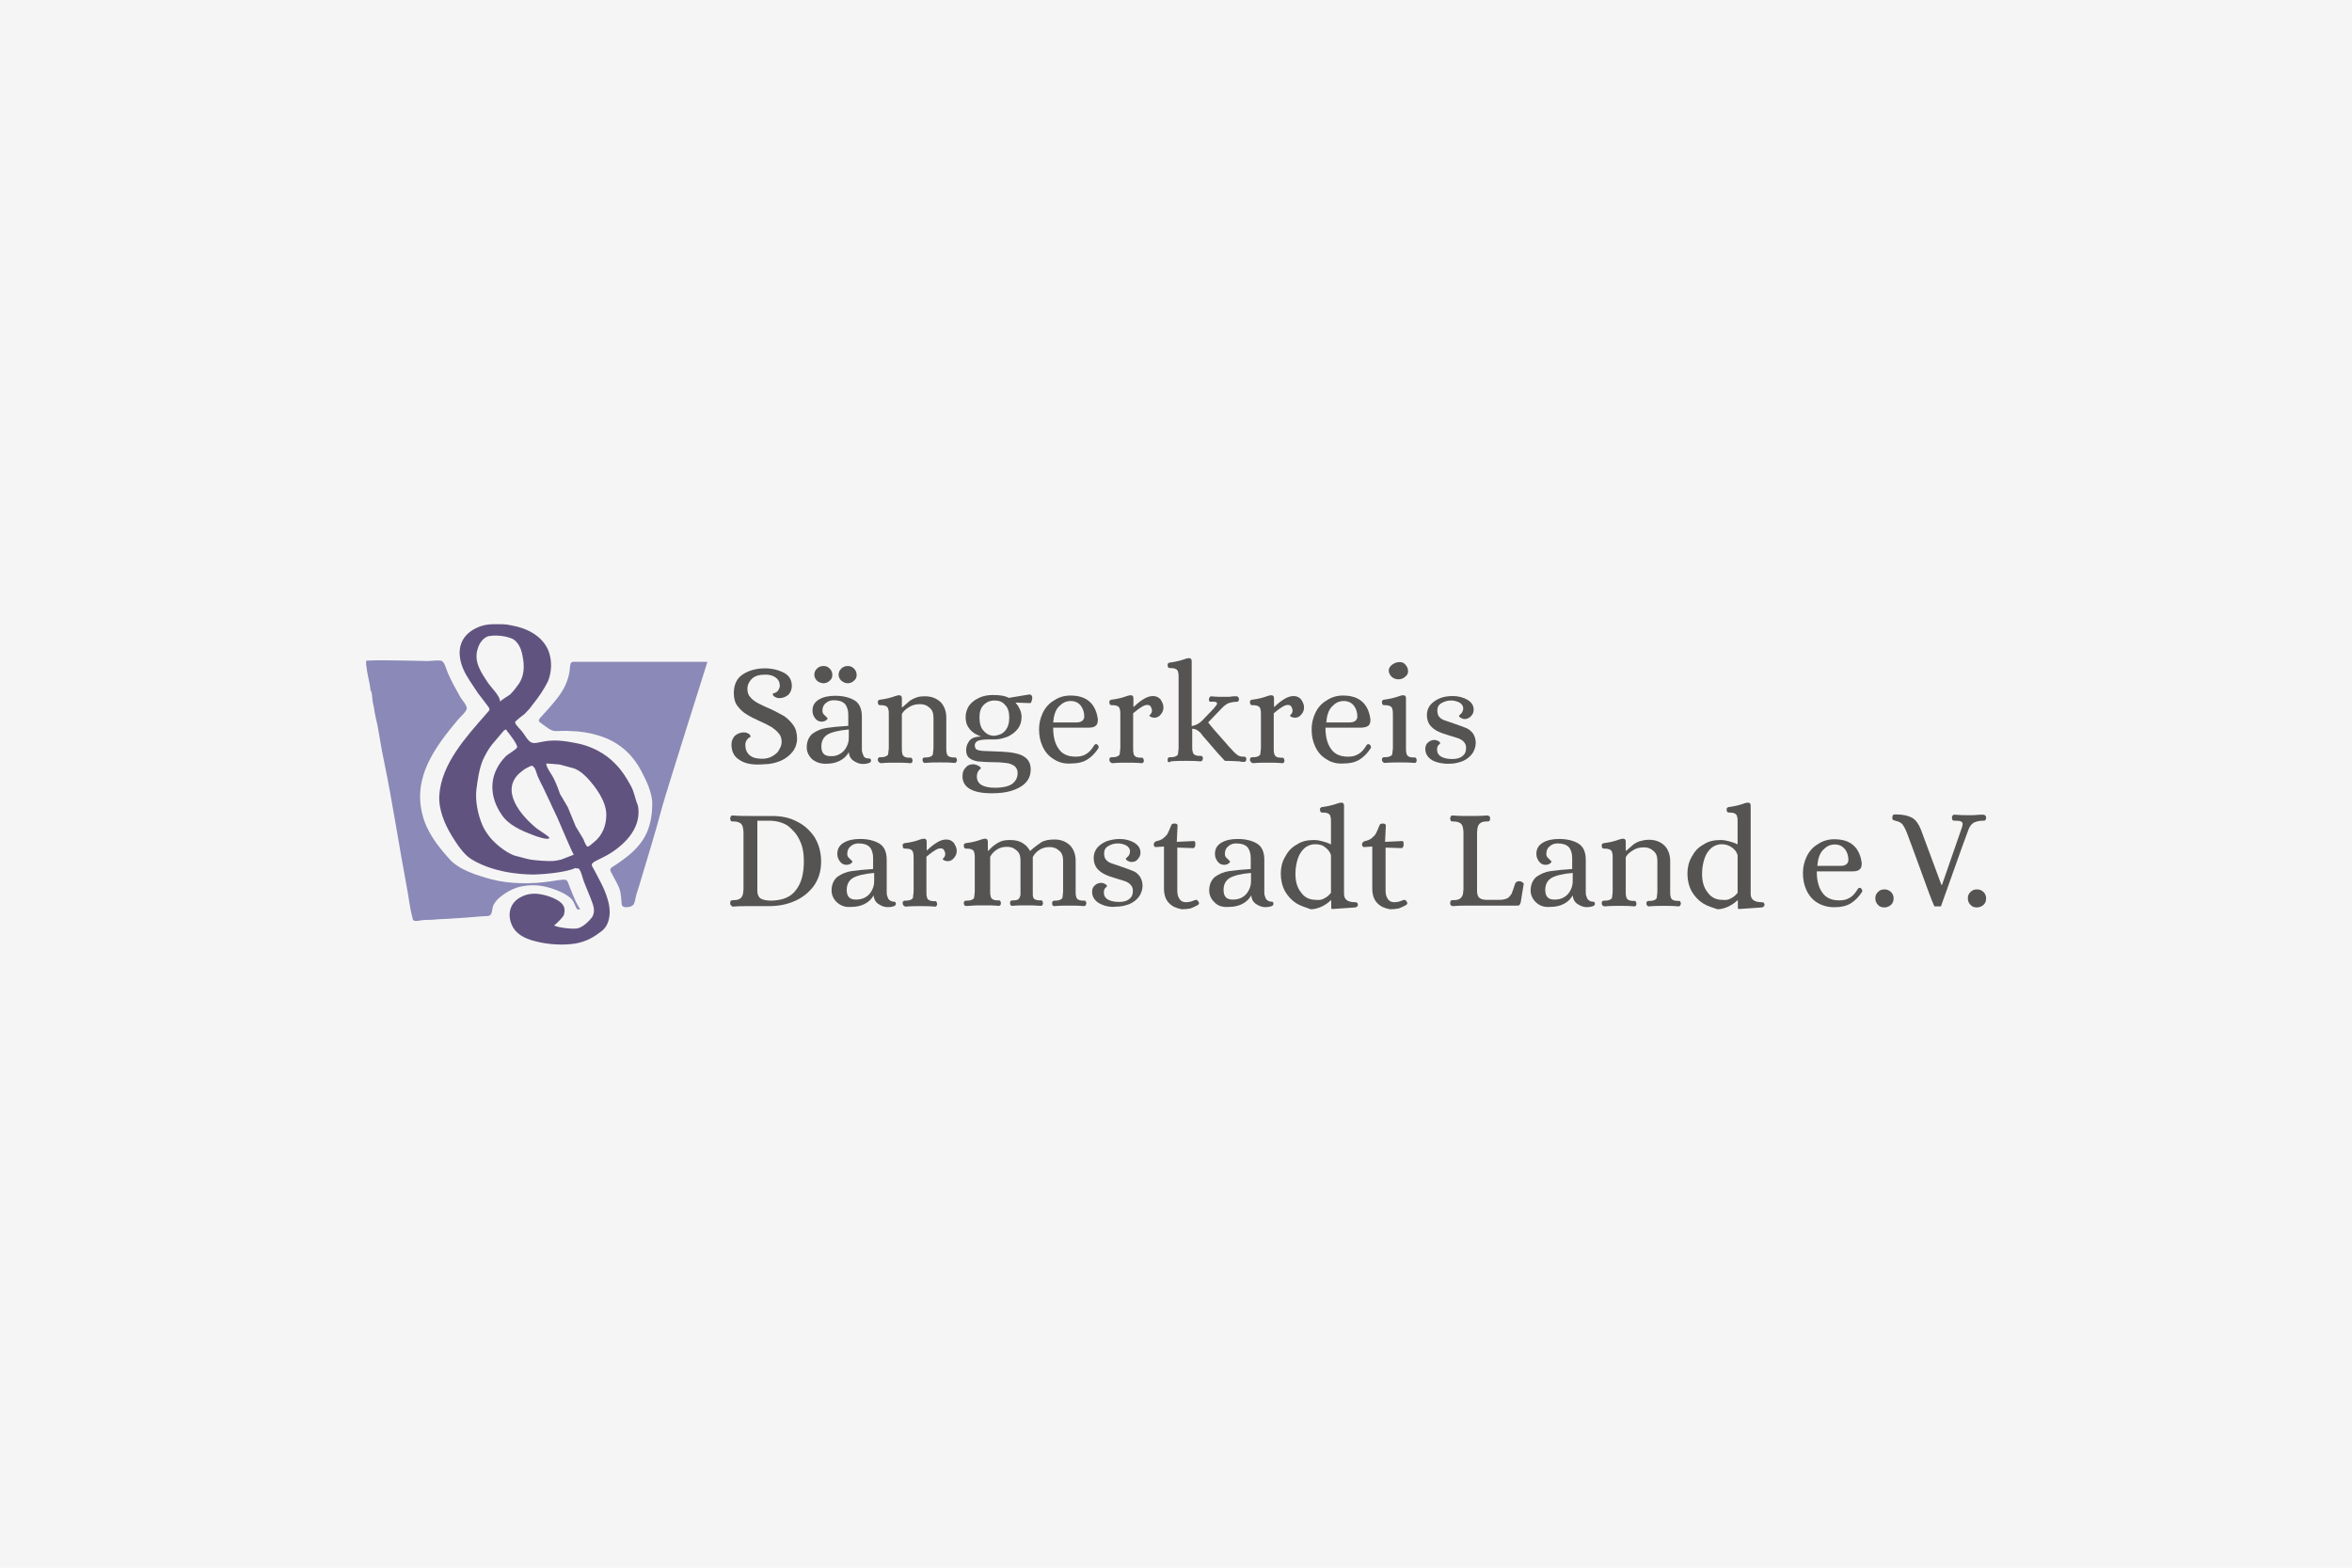 <?xml version="1.0" encoding="utf-8"?>
<!-- Generator: Adobe Illustrator 22.1.0, SVG Export Plug-In . SVG Version: 6.00 Build 0)  -->
<svg version="1.1" id="Ebene_1" xmlns="http://www.w3.org/2000/svg" xmlns:xlink="http://www.w3.org/1999/xlink" x="0px" y="0px"
	 width="900px" height="600px" viewBox="0 0 900 600" style="enable-background:new 0 0 900 600;" xml:space="preserve">
<style type="text/css">
	.st0{fill:#F5F5F5;}
	.st1{fill:#8A89B7;}
	.st2{fill:#61537F;}
	.st3{fill:#555453;}
</style>
<rect x="0" class="st0" width="900" height="600"/>
<g>
	<g>
		<path class="st1" d="M141.8,264.3c-0.2-2.5-1-5.2-1.4-7.8c0-0.8-0.3-1.6-0.3-2.4c0-1.3-0.3-1.3,1.4-1.3c4.1-0.2,8.1,0,12.2,0
			c3.3,0,6.7,0.2,10,0.2c1.1,0,4.4-0.5,5.4,0c1.1,0.6,1.7,3.3,2.2,4.4c1.4,3.3,3.2,6.5,4.9,9.5c0.6,1,2.5,3,2.4,4.3
			c-0.2,1.4-2.7,3.3-3.5,4.4c-8.6,10.3-17.1,21.7-13.5,36c1.6,6.7,5.9,12.2,10.3,17.1c3.8,4.3,10.6,6.3,16,7.8
			c7.1,1.9,15.6,1.9,22.9,0.8c1.4-0.2,3-0.5,4.4-0.6c2.1-0.2,1.9,0.6,2.7,2.5c0.8,2.1,1.6,4,2.5,6c0.2,0.3,1.6,2.9,1.6,2.9
			c-1.4,0-1.1,0-1.7-1.1c-0.5-1-0.8-1.9-1.4-2.7c-1.7-1.9-4.9-3.3-7.3-4.1c-4.6-1.6-9-1.9-13.8-0.5c-2.4,0.8-4.6,2.1-6.5,3.7
			c-1,0.8-1.6,1.6-2.2,2.5c-0.8,1.3-0.6,2.2-1,3.5c-0.5,1.6-1.9,1.1-3.7,1.3c-2.1,0.2-4.1,0.3-6.2,0.5c-3.3,0.2-6.8,0.5-10.2,0.6
			c-1.9,0.2-3.7,0.3-5.6,0.3c-1,0-2.9,0.6-3.8,0.3c-0.8-0.3-0.5-0.3-0.8-1.3c-1.1-4-1.4-7.9-2.2-11.9c-3-15.9-5.4-32.2-8.7-48.1
			c-1-4.6-1.6-9-2.5-13.7c-0.5-2.1-1-4.3-1.3-6.5c-0.2-1.1-0.5-2.2-0.6-3.3C142.4,267,142.4,264.8,141.8,264.3z"/>
		<path class="st1" d="M253.5,308.4c-2.7,10.2-5.9,20.5-8.9,30.5c-0.3,1.1-0.8,2.4-1.1,3.5c-0.3,1-0.5,3-1.1,3.8
			c-0.6,0.8-2.1,1.1-3.2,1c-1.4-0.3-1.3-0.8-1.4-2.4c-0.2-1.3-0.2-2.9-0.6-4.1c-0.6-2.2-2.1-4.3-3-6.2c-1.3-2.2-0.6-2.2,1.4-3.5
			c1.6-1.1,3.2-2.2,4.8-3.5c2.9-2.4,5.4-5.1,7-8.6c1.7-3.7,2.2-7.8,2.2-11.7c-0.2-4.1-2.2-8.3-4.1-11.9c-3.5-6.8-9-11.6-16.5-13.8
			c-3.5-1.1-7-1.6-10.6-1.7c-1.9-0.2-3.8,0-5.7,0c-1.9,0-3.2-1.3-4.8-2.4c-1.9-1.4-2.4-1.4-0.6-3.3c1-1.1,1.9-2.1,2.9-3.2
			c2.7-3.2,5.4-6.2,6.8-10.3c0.6-1.7,1-3.3,1.1-5.2c0.3-2.4,0.5-2.1,2.9-2.1c4.4,0,49.7,0,49.7,0S254.9,303.3,253.5,308.4z"/>
		<path class="st2" d="M244.1,308.3c-1.1-2.5-1.4-5.4-2.9-7.9c-1.6-2.9-3.3-5.6-5.6-7.9c-4-4.3-9.7-7.1-15.2-8.1
			c-4.1-0.8-8.1-1.4-12.4-0.6c-2.1,0.3-4.1,1.3-5.6-0.3c-1-1-1.6-2.2-2.4-3.2c-0.6-1-2.7-2.7-2.9-3.8c-0.2-0.5,3.3-2.9,3.7-3.3
			c1.1-1.1,2.1-2.2,3-3.5c2.2-2.7,4.4-5.9,5.9-9c1.4-3.5,1.6-7.6,0.3-11.3c-2.2-5.9-8.3-9-14.1-10c-2.4-0.6-4.4-0.5-6.7-0.5
			c-3.2,0-5.6,0.6-8.3,2.2c-5.6,3.5-6,9.2-3.7,14.8c1.4,3.3,3.7,6.3,5.7,9.4c1.1,1.4,2.2,2.9,3.3,4.3c1.6,2.1,1.4,1.9-0.2,3.7
			c-7.6,8.7-17.1,19-17.9,31.1c-0.3,5.6,2.1,11.1,4.9,15.7c1.9,3,4.3,6.8,7.3,8.7c10,6.2,23.2,5.9,24.3,5.9c1.1,0,11.4-0.5,15.6-2.5
			c0.2,0.3,1,0,1.3,0.3c1,1.1,1.3,3.3,1.9,4.8c1.1,3,2.5,5.9,3.5,8.9c0.5,1.6,0.6,3.2-0.3,4.8c-0.8,1.1-3.8,4.4-6.3,4.4
			c-2.5,0.2-7.8-0.6-8.3-1.3c0.2,0.3,3.5-3.2,3.7-3.7c0.3-1,0.5-2.1,0.2-3c-0.8-3.2-7.3-4.9-8.9-5.1c-2.5-0.5-5.2-0.3-7.6,1
			c-4.3,2.1-5.4,6.7-3.5,10.8c1.4,3.3,4.9,5.1,8.4,6c5.7,1.6,11.6,1.7,16,1c4.4-0.8,7.3-2.7,10-4.8c2.7-2.1,4-6.7,2.1-12.5
			c-1.1-3.8-3.3-7.5-5.1-11c-1-1.7-1.4-2.1,0.5-3.2c1.9-1,4-1.9,5.7-3C239.9,322.6,245.6,316.2,244.1,308.3z M186.7,261.3
			c-2.5-3.8-5.4-7.9-4-12.7c0.6-2.2,1.9-4.3,4.1-5.1c4.9-0.9,9.2,0.8,9.8,1.3c2.7,1.9,3.3,5.4,3.7,8.4c0.3,3,0,5.7-1.6,8.3
			c-1,1.4-2.1,2.9-3.3,4.1c-0.8,0.8-3.5,2.1-4,3C191.4,266.4,188,263.2,186.7,261.3z M192.9,279.5c1.1-0.3,0.3-0.8,1.3,0.5
			c0.8,1,3.8,4.8,3.7,6c-0.2,0.8-3.7,2.7-4.4,3.5c-1.4,1.4-2.7,3.2-3.5,4.9c-2.9,5.9-1.6,12.2,1.9,17.3c2.5,4,7.8,6.3,12.1,7.9
			c0.6,0.3,5.9,2.2,6.2,1.1c0.2-0.5-4.4-3.2-4.9-3.7c-5.9-4.8-14-14.3-6.5-21.1c1-0.8,1.9-1.6,3-2.1c1.3-0.6,1.6-1.1,2.4-0.3
			c0.8,0.8,1.1,2.5,1.6,3.7c0.6,1.4,1.4,2.9,2.1,4.3c1.1,2.5,2.4,4.9,3.5,7.5c0.6,1.3,1.3,2.7,1.9,4c0.2,0.3,6,14.3,6.3,14.1
			c-0.8,0.3-4.9,1.9-4.9,1.9s-2.2,0.5-2.9,0.5c-2.1,0.2-6.7-0.2-8.7-0.5c-1.9-0.3-3.8-1-5.7-1.4c-4-1.1-8.4-5.4-9.2-6.3
			c-1.4-1.6-2.9-3.7-3.7-5.7c-1.7-4.1-2.7-9.2-2.2-13.5c0.5-3.8,1-7.5,2.4-11.1c1-2.1,2.2-4.4,3.7-6.2 M218.6,293.8
			c2.4,0.5,4.3,2.1,5.9,3.7c3.5,3.7,7.5,9.2,7.5,14.3c0,4.1-1.4,7.9-4.8,10.6c-0.5,0.3-1.7,1.7-2.4,1.6c-0.6-0.2-1.4-2.4-1.6-2.9
			c-0.3-0.5-2.9-4.8-2.9-4.8s-2.1-5.2-3-7.3c-0.3-0.6-3-5.1-3-5.1s-1.4-4.1-2.4-5.9c-0.6-1.4-2.9-4.3-2.9-5.7c0-0.2,2.6,0.1,5.1,0.3
			"/>
	</g>
	<g>
		<path class="st3" d="M282.9,290.8c-2.1-1.3-3-3.3-3-5.9c0-1.3,0.5-2.4,1.3-3.3c1-0.8,2.1-1.3,3.5-1.3c0.8,0,1.4,0.3,1.9,0.6
			c0.5,0.3,0.6,0.8,0.6,1.1c0,0-0.2,0.2-0.5,0.3s-0.6,0.5-1,1c-0.3,0.5-0.5,1.1-0.5,1.7c0,1.7,0.5,3,1.6,4c1.1,1,2.7,1.4,4.8,1.4
			c1.4,0,2.9-0.3,4-1s2.1-1.4,2.5-2.4c0.6-1,1-1.9,1-3c0-1.3-0.3-2.4-1.1-3.3c-0.8-1-1.7-1.7-2.7-2.4c-1.1-0.6-2.5-1.4-4.4-2.2
			c-2.2-1-4-1.9-5.2-2.7c-1.4-0.8-2.5-1.9-3.5-3.2c-1-1.3-1.4-3-1.4-4.9c0-3.2,1.1-5.6,3.3-7.1s5.1-2.4,8.6-2.4
			c2.7,0,5.2,0.6,7.3,1.7c2.1,1.1,3,2.9,3,5.1c0,1.3-0.5,2.4-1.3,3.3c-1,0.8-2.1,1.3-3.5,1.3c-0.8,0-1.4-0.3-1.9-0.6
			s-0.6-0.8-0.6-1.1c0,0,0.3-0.2,0.8-0.3c0.5-0.2,1-0.5,1.3-1s0.6-1.1,0.6-1.7c0-1.3-0.5-2.4-1.6-3.2c-1.1-0.8-2.4-1.1-4-1.1
			c-2.2,0-4,0.5-5.1,1.6c-1.1,1.1-1.7,2.4-1.7,3.8c0,1.3,0.3,2.4,1.1,3.2c0.6,0.8,1.7,1.7,3.3,2.5c1.3,0.6,2.5,1.3,4.1,1.9
			c2.4,1.1,4.1,2.1,5.6,2.9c1.4,1,2.5,2.1,3.5,3.5c1,1.4,1.4,3.2,1.4,5.2c0,1.7-0.6,3.5-1.7,4.9c-1.1,1.4-2.7,2.7-4.6,3.5
			c-1.9,0.8-4.1,1.3-6.3,1.3C287.8,292.9,284.9,292.2,282.9,290.8z"/>
		<path class="st3" d="M310.8,290.6c-1.4-1.3-2.1-2.9-2.1-4.6c0-2.2,0.8-4,2.2-5.2c1.6-1.1,3.3-1.9,5.4-2.2s4.9-0.6,8.3-0.8v-4.3
			c0-1.7-0.5-3.2-1.3-4.1c-1-1-2.4-1.4-4.3-1.4c-1.1,0-2.1,0.3-3,1.1c-0.8,0.6-1.3,1.6-1.3,2.9c0,0.6,0.2,1.1,0.5,1.4s0.6,0.6,1,1
			s0.5,0.5,0.5,0.5c0,0.2-0.2,0.5-0.6,0.8c-0.5,0.3-1,0.5-1.7,0.5c-1.1,0-1.9-0.5-2.5-1.3c-0.6-0.8-1-1.7-1-2.9
			c0-1.9,0.8-3.3,2.5-4.3c1.7-1,3.8-1.4,6.2-1.4c3,0,5.4,0.6,7.3,1.7s2.9,3.2,2.9,6.3V287c0,0.8,0.3,1.4,0.6,2.2
			c0.3,0.8,1.1,1.1,2.1,1.1c0.3,0,0.5,0,0.6,0.2s0.2,0.3,0.2,0.6c0,0.5-0.3,0.8-1,1c-0.6,0.2-1.3,0.3-2.1,0.3
			c-1.4,0-2.5-0.5-3.7-1.3c-1.1-0.8-1.6-1.9-1.7-3.2c-0.8,1.4-1.9,2.5-3.5,3.3c-1.6,0.8-3.3,1.1-5.1,1.1
			C314,292.4,312.2,291.7,310.8,290.6z M312.6,260.5c-0.6-0.6-1-1.4-1-2.2c0-1,0.3-1.7,1-2.4c0.6-0.6,1.4-1,2.5-1c1,0,1.7,0.3,2.4,1
			c0.6,0.6,1,1.4,1,2.4c0,1-0.3,1.6-1,2.2c-0.6,0.6-1.4,1-2.4,1C314,261.4,313.2,261.1,312.6,260.5z M321.3,288.6
			c1.1-0.6,1.9-1.4,2.5-2.5c0.6-1.1,1-2.2,1-3.7v-3.2c-3.8,0.3-6.5,1-8.1,1.9c-1.6,1-2.4,2.5-2.4,4.6c0,2.5,1.1,3.7,3.5,3.7
			C319.1,289.5,320.3,289.2,321.3,288.6z M321.9,260.5c-0.6-0.6-1-1.4-1-2.2c0-1,0.3-1.7,1-2.4c0.6-0.6,1.4-1,2.5-1
			c1,0,1.7,0.3,2.4,1c0.6,0.6,1,1.4,1,2.4c0,1-0.3,1.6-1,2.2c-0.6,0.6-1.4,1-2.4,1S322.7,261.1,321.9,260.5z"/>
		<path class="st3" d="M336.2,291.6c-0.2-0.2-0.3-0.5-0.3-0.8c0-0.5,0.2-0.8,0.3-0.8c0.2-0.2,0.5-0.2,1-0.2c1,0,1.6-0.2,2.1-0.5
			c0.5-0.3,0.6-0.6,0.6-1.1s0.2-1.1,0.2-2.1v-12.5c0-1,0-1.6-0.2-2.1c0-0.5-0.3-0.8-0.6-1.1c-0.5-0.3-1.1-0.5-2.1-0.5
			c-0.5,0-0.8,0-1-0.2s-0.3-0.5-0.3-1c0-0.2,0-0.5,0.2-0.6s0.3-0.3,0.6-0.3c2.4-0.3,4.3-0.8,5.9-1.4c0.6-0.2,1.1-0.3,1.3-0.3h0.2
			c0.6,0,1,0.3,1,1.1v3.5h0.2c1.1-1,1.9-1.7,2.5-2.2c0.6-0.5,1.4-1,2.5-1.4c1.1-0.5,2.2-0.6,3.7-0.6c2.5,0,4.4,0.8,5.9,2.2
			c1.4,1.4,2.2,3.5,2.2,5.9v11.6c0,1,0,1.6,0.2,2.1c0,0.5,0.3,0.8,0.6,1.1c0.5,0.3,1.1,0.5,2.1,0.5h0.3c0.3,0,0.5,0,0.6,0.2
			s0.2,0.3,0.3,0.8c0,0.3-0.2,0.5-0.3,0.8c-0.2,0.2-0.3,0.3-0.6,0.3c-2.1-0.2-4-0.2-5.7-0.2c-1.6,0-3.5,0-5.7,0.2
			c-0.3,0-0.5-0.2-0.6-0.3s-0.3-0.5-0.3-0.8c0-0.5,0.2-0.8,0.3-0.8c0.2-0.2,0.5-0.2,1-0.2c1,0,1.6-0.2,2.1-0.5
			c0.5-0.3,0.6-0.6,0.6-1.1c0-0.5,0.2-1.1,0.2-2.1v-11.6c0-1.7-0.5-3-1.6-3.8c-1.1-1-2.2-1.3-3.7-1.3c-1.7,0-3.2,0.5-4.3,1.3
			c-1.3,0.8-2.1,1.7-2.5,2.5v13c0,1,0,1.6,0.2,2.1c0,0.5,0.3,0.8,0.6,1.1c0.5,0.3,1.1,0.5,2.1,0.5h0.3c0.3,0,0.5,0,0.6,0.2
			s0.2,0.3,0.3,0.8c0,0.3,0,0.5-0.2,0.8c-0.2,0.2-0.3,0.3-0.6,0.3c-2.1-0.2-4-0.2-5.7-0.2c-1.6,0-3.5,0-5.7,0.2
			C336.5,291.9,336.4,291.7,336.2,291.6z"/>
		<path class="st3" d="M368.3,297.1c0-1.3,0.3-2.4,1.1-3.2c0.8-1,1.7-1.4,3-1.4c0.5,0,1,0.2,1.4,0.3c0.5,0.2,0.8,0.5,1.1,0.6
			c0.3,0.3,0.5,0.5,0.5,0.6c0,0-0.2,0.2-0.5,0.5c-0.3,0.3-0.6,0.6-0.8,1.1c-0.2,0.5-0.3,1-0.3,1.6c0,2.9,2.4,4.3,7.1,4.3
			c2.7,0,4.9-0.5,6.3-1.4c1.4-1,2.2-2.4,2.2-4.3c0-1.1-0.5-2.1-1.3-2.7c-1-0.6-1.9-1-3.3-1.1c-1.3-0.2-3-0.3-5.1-0.3
			c-2.5,0-4.4-0.2-5.6-0.3c-1.4-0.3-2.5-0.6-3.3-1.4c-0.8-0.6-1.1-1.7-1.1-3c0-1.4,0.5-2.5,1.4-3.7c1-1,2.4-1.4,4.3-1.4
			c-2.2-0.8-3.7-1.9-4.6-3.2c-1-1.3-1.3-2.7-1.3-4.3s0.5-3,1.3-4.3c1-1.3,2.1-2.2,3.8-3c1.6-0.8,3.5-1.1,5.4-1.1
			c2.7,0,4.6,0.3,6,1.1l7.8-1.3h0.2c0.6,0,1,0.5,1,1.3c0,0.5-0.2,1-0.3,1.4c-0.2,0.5-0.3,0.6-0.6,0.6l-5.4-0.2v0.2
			c0.6,0.6,1.1,1.4,1.6,2.5c0.5,1,0.6,2.1,0.6,2.9c0,1.7-0.5,3.2-1.4,4.4c-1,1.3-2.2,2.2-3.8,3c-1.6,0.6-3.2,1.1-4.9,1.1h-2.4
			c-1.9,0-3.3,0.2-4.1,0.5c-0.8,0.3-1.3,1-1.3,1.7c0,0.6,0.2,1.3,0.6,1.6c0.5,0.3,1.3,0.5,2.5,0.6l7.5,0.3c3.8,0.2,6.7,0.8,8.3,1.9
			c1.7,1.1,2.5,2.7,2.5,4.9c0,2.9-1.3,5.1-4,6.7c-2.7,1.6-6.2,2.4-10.6,2.4C372.2,303.7,368.3,301.4,368.3,297.1z M384.6,279.7
			c1.1-1.3,1.6-2.9,1.6-5.1c0-2.1-0.5-3.7-1.6-4.8c-1.1-1.3-2.4-1.7-4.1-1.7c-1.6,0-3,0.6-4.1,1.7c-1.1,1.1-1.6,2.7-1.6,4.8
			c0,2.2,0.5,4,1.6,5.1c1.1,1.3,2.4,1.9,4.1,1.9C382.1,281.4,383.5,281,384.6,279.7z"/>
		<path class="st3" d="M403.3,290.6c-1.9-1.1-3.3-2.7-4.3-4.8c-1-2.1-1.4-4.3-1.4-6.7c0-2.2,0.5-4.3,1.4-6.2c1-2.1,2.4-3.7,4.3-4.8
			c1.9-1.3,4-1.9,6.3-1.9c3.2,0,5.7,0.8,7.5,2.5c1.7,1.6,2.7,4,3,6.7c0,1.3-0.3,2.1-1,2.5c-0.6,0.5-1.6,0.6-2.9,0.6H403
			c0,3.3,0.6,6,2.1,8.1c1.4,2.1,3.7,3,6.5,3c1.6,0,2.9-0.3,4-1c1.1-0.6,2.1-1.7,3.2-3.5c0.2-0.2,0.3-0.3,0.5-0.3
			c0.3,0,0.5,0,0.6,0.2c0.3,0.2,0.5,0.5,0.5,1c0,0.2,0,0.3-0.2,0.5c-1.1,1.7-2.5,3.2-4.3,4.3c-1.7,1-3.7,1.4-5.9,1.4
			C407.5,292.4,405.3,291.9,403.3,290.6z M411.9,276.5c1.9,0,2.9-0.8,3-2.2c0-1.7-0.5-3.2-1.4-4.3s-2.2-1.7-3.8-1.7
			c-1.9,0-3.3,0.8-4.6,2.2c-1.3,1.4-1.9,3.5-2.1,6C403,276.5,411.9,276.5,411.9,276.5z"/>
		<path class="st3" d="M424.8,291.6c-0.2-0.2-0.3-0.5-0.3-0.8c0-0.5,0.2-0.8,0.3-0.8c0.2-0.2,0.5-0.2,1-0.2c1,0,1.6-0.2,2.1-0.5
			c0.5-0.3,0.6-0.6,0.6-1.1s0.2-1.1,0.2-2.1v-12.5c0-1,0-1.6-0.2-2.1c0-0.5-0.3-0.8-0.6-1.1c-0.5-0.3-1.1-0.5-2.1-0.5
			c-0.5,0-0.8,0-1-0.2c-0.2-0.2-0.3-0.5-0.3-1c0-0.2,0-0.5,0.2-0.6s0.3-0.3,0.6-0.3c2.4-0.3,4.3-0.8,5.9-1.4
			c0.6-0.2,1.1-0.3,1.3-0.3h0.2c0.6,0,1,0.3,1,1.1v3.3h0.2c1.3-1.3,2.5-2.2,3.8-3c1.3-0.8,2.5-1.1,3.5-1.1c1.3,0,2.2,0.5,2.9,1.3
			c0.6,1,1.1,1.9,1.1,3c0,1-0.3,1.9-1,2.7c-0.6,0.8-1.4,1.3-2.5,1.3c-0.5,0-1-0.2-1.3-0.3s-0.6-0.5-0.6-0.5s0.2-0.3,0.5-0.6
			c0.3-0.3,0.5-0.8,0.5-1.3c0-0.6-0.2-1.1-0.5-1.6s-0.8-0.6-1.4-0.6s-1.4,0.3-2.4,1c-1,0.6-1.9,1.4-2.9,2.2v13.3c0,1,0,1.6,0.2,2.1
			c0,0.5,0.3,0.8,0.6,1.1c0.5,0.3,1.1,0.5,2.1,0.5h0.3c0.3,0,0.5,0,0.6,0.2s0.2,0.3,0.3,0.8c0,0.3,0,0.5-0.2,0.8
			c-0.2,0.2-0.3,0.3-0.6,0.3c-2.1-0.2-4-0.2-5.7-0.2c-1.6,0-3.5,0-5.7,0.2C425.1,291.9,424.9,291.7,424.8,291.6z"/>
		<path class="st3" d="M447,291.6c-0.2-0.2-0.2-0.5-0.2-0.8c0-0.5,0.2-0.8,0.3-0.8c0.2-0.2,0.5-0.2,1-0.2c1,0,1.6-0.2,2.1-0.5
			c0.5-0.3,0.6-0.6,0.6-1.1s0.2-1.1,0.2-2.1v-26.7c0-1,0-1.6-0.2-2.1c0-0.5-0.3-0.8-0.6-1.1c-0.5-0.3-1.1-0.5-2.1-0.5
			c-0.5,0-0.8,0-1-0.2c-0.2-0.2-0.3-0.5-0.3-1c0-0.2,0-0.5,0.2-0.6c0.2-0.2,0.3-0.3,0.6-0.3c2.2-0.3,4.3-0.8,5.9-1.4
			c0.5-0.2,1-0.3,1.3-0.3h0.2c0.6,0,1,0.3,1,1.1v24.9c1.6-0.3,2.9-1,4-2.1l4.6-4.8c0-0.2,0.3-0.3,0.6-0.8c0.3-0.3,0.5-0.6,0.5-1
			c0-0.5-0.8-0.8-2.5-0.6c-0.5,0-0.6-0.5-0.6-1c0-0.3,0.2-0.5,0.3-0.8c0.2-0.2,0.3-0.3,0.6-0.3c1.6,0.2,3.7,0.2,6,0.2
			c0.5,0,1.3,0,2.4-0.2h1.3c0.3,0,0.5,0.2,0.6,0.3c0.2,0.2,0.3,0.5,0.3,0.8c0,0.5-0.2,0.6-0.3,0.8c-0.2,0.2-0.3,0.2-0.6,0.2
			c-1.3,0-2.5,0.3-3.3,0.6c-1,0.5-1.9,1.3-3,2.5l-4.6,4.8c1,1.3,3,3.7,6,7c1.4,1.6,2.1,2.4,2.1,2.4c1.3,1.4,2.2,2.4,2.9,2.9
			c0.6,0.5,1.4,0.8,2.4,0.8c0,0,0.2,0,0.5,0s0.5,0.2,0.5,0.3c0.2,0.2,0.2,0.3,0.2,0.6c0,0.8-0.3,1.1-1,1.1c-0.3,0-1,0-1.6-0.2
			c-0.8,0-2.7-0.2-5.6-0.2c-1.1-1.1-3.7-4-7.6-8.6c-1.3-1.4-1.7-2.2-1.7-2.1c-1.1-1.1-2.1-1.6-3.2-1.6v6.7c0,1,0,1.6,0.2,2.1
			c0,0.5,0.3,0.8,0.6,1.1c0.5,0.3,1.1,0.5,2.1,0.5h0.3c0.3,0,0.6,0,0.6,0.2c0.2,0.2,0.3,0.3,0.3,0.8c0,0.3-0.2,0.5-0.3,0.8
			c-0.2,0.2-0.3,0.3-0.6,0.3c-2.1-0.2-4-0.2-5.7-0.2c-1.6,0-3.5,0-5.7,0.2C447.5,291.9,447.2,291.7,447,291.6z"/>
		<path class="st3" d="M478.6,291.6c-0.2-0.2-0.3-0.5-0.3-0.8c0-0.5,0.2-0.8,0.3-0.8c0.2-0.2,0.5-0.2,1-0.2c1,0,1.6-0.2,2.1-0.5
			c0.5-0.3,0.6-0.6,0.6-1.1s0.2-1.1,0.2-2.1v-12.5c0-1,0-1.6-0.2-2.1c0-0.5-0.3-0.8-0.6-1.1c-0.5-0.3-1.1-0.5-2.1-0.5
			c-0.5,0-0.8,0-1-0.2c-0.2-0.2-0.3-0.5-0.3-1c0-0.2,0-0.5,0.2-0.6c0.2-0.2,0.3-0.3,0.6-0.3c2.4-0.3,4.3-0.8,5.9-1.4
			c0.6-0.2,1.1-0.3,1.3-0.3h0.2c0.6,0,1,0.3,1,1.1v3.3h0.2c1.3-1.3,2.5-2.2,3.8-3c1.3-0.8,2.5-1.1,3.5-1.1c1.3,0,2.2,0.5,2.9,1.3
			c0.6,1,1.1,1.9,1.1,3c0,1-0.3,1.9-1,2.7c-0.6,0.8-1.4,1.3-2.5,1.3c-0.5,0-1-0.2-1.3-0.3s-0.6-0.5-0.6-0.5s0.2-0.3,0.5-0.6
			c0.3-0.3,0.5-0.8,0.5-1.3c0-0.6-0.2-1.1-0.5-1.6s-0.8-0.6-1.4-0.6s-1.4,0.3-2.4,1c-1,0.6-1.9,1.4-2.9,2.2v13.3c0,1,0,1.6,0.2,2.1
			c0,0.5,0.3,0.8,0.6,1.1s1.1,0.5,2.1,0.5h0.3c0.3,0,0.5,0,0.6,0.2s0.2,0.3,0.3,0.8c0,0.3,0,0.5-0.2,0.8c-0.2,0.2-0.3,0.3-0.6,0.3
			c-2.1-0.2-4-0.2-5.7-0.2c-1.6,0-3.5,0-5.7,0.2C479.1,291.9,478.7,291.7,478.6,291.6z"/>
		<path class="st3" d="M507.6,290.6c-1.9-1.1-3.3-2.7-4.3-4.8c-1-2.1-1.4-4.3-1.4-6.7c0-2.2,0.5-4.3,1.4-6.2c1-2.1,2.4-3.7,4.3-4.8
			c1.9-1.3,4-1.9,6.3-1.9c3.2,0,5.7,0.8,7.5,2.5c1.7,1.6,2.7,4,3,6.7c0,1.3-0.3,2.1-1,2.5s-1.6,0.6-2.9,0.6h-13.3
			c0,3.3,0.6,6,2.1,8.1c1.4,2.1,3.7,3,6.5,3c1.6,0,2.9-0.3,4-1c1.1-0.6,2.1-1.7,3.2-3.5c0.2-0.2,0.3-0.3,0.5-0.3
			c0.3,0,0.5,0,0.6,0.2c0.3,0.2,0.5,0.5,0.5,1c0,0.2,0,0.3-0.2,0.5c-1.1,1.7-2.5,3.2-4.3,4.3c-1.7,1-3.7,1.4-5.9,1.4
			C511.9,292.4,509.5,291.9,507.6,290.6z M516.4,276.5c1.9,0,2.9-0.8,3-2.2c0-1.7-0.5-3.2-1.4-4.3s-2.2-1.7-3.8-1.7
			c-1.9,0-3.3,0.8-4.6,2.2c-1.3,1.4-1.9,3.5-2.1,6C507.5,276.5,516.4,276.5,516.4,276.5z"/>
		<path class="st3" d="M529.1,291.6c-0.2-0.2-0.3-0.5-0.3-0.8c0-0.5,0.2-0.8,0.3-0.8c0.2-0.2,0.5-0.2,1-0.2c1,0,1.6-0.2,2.1-0.5
			c0.5-0.3,0.6-0.6,0.6-1.1s0.2-1.1,0.2-2.1v-12.5c0-1,0-1.6-0.2-2.1c0-0.5-0.3-0.8-0.6-1.1c-0.5-0.3-1.1-0.5-2.1-0.5
			c-0.5,0-0.8,0-1-0.2s-0.3-0.5-0.3-1c0-0.2,0-0.5,0.2-0.6c0.2-0.2,0.3-0.3,0.6-0.3c2.2-0.3,4.3-0.8,5.9-1.4c0.5-0.2,1-0.3,1.3-0.3
			h0.2c0.6,0,1,0.3,1,1.1v19c0,1,0,1.6,0.2,2.1c0,0.5,0.3,0.8,0.6,1.1s1.1,0.5,2.1,0.5h0.3c0.3,0,0.5,0,0.6,0.2
			c0.2,0.2,0.2,0.3,0.3,0.8c0,0.3,0,0.5-0.2,0.8c-0.2,0.2-0.3,0.3-0.6,0.3c-2.1-0.2-4-0.2-5.7-0.2c-1.6,0-3.5,0-5.7,0.2
			C529.5,291.9,529.2,291.7,529.1,291.6z M532.5,259c-0.6-0.6-1.1-1.4-1.1-2.4c0-0.8,0.5-1.6,1.3-2.2c0.8-0.6,1.7-1,2.9-1
			c1,0,1.6,0.3,2.2,1s1,1.4,1,2.4c0,1-0.3,1.6-1.1,2.2c-0.6,0.6-1.6,1-2.5,1C534.1,260,533.3,259.7,532.5,259z"/>
		<path class="st3" d="M548.1,291c-1.7-1-2.7-2.5-2.7-4.3c0-1.1,0.3-1.9,1-2.5s1.4-1,2.5-1c0.6,0,1.1,0.2,1.6,0.5s0.6,0.6,0.6,0.8
			c0,0-0.2,0.3-0.6,0.6c-0.5,0.5-0.6,1.1-0.6,1.9c0,1.1,0.5,1.9,1.4,2.5c1,0.6,2.4,1,4.3,1c1.7,0,3-0.3,4-1.1c1-0.8,1.4-1.7,1.4-3.2
			c0-1-0.3-1.6-0.8-2.2s-1.3-1.1-2.1-1.4c-0.8-0.3-1.9-0.6-3.5-1.1c-1.7-0.5-3.2-1-4.4-1.6c-1.1-0.5-2.1-1.3-2.9-2.2
			c-0.8-1-1.3-2.4-1.3-4c0-1.6,0.5-2.9,1.4-4c1-1.1,2.2-1.9,3.7-2.5c1.4-0.6,3.2-0.8,4.8-0.8c2.2,0,4,0.5,5.6,1.4
			c1.6,1,2.4,2.2,2.4,3.8c0,1-0.3,1.7-1,2.5c-0.6,0.6-1.4,1.1-2.4,1.1c-0.6,0-1.1-0.2-1.6-0.5s-0.6-0.6-0.6-0.8c0,0,0.2-0.2,0.5-0.5
			c0.3-0.3,0.6-0.5,0.8-1s0.3-0.8,0.3-1.3c0-1-0.6-1.7-1.4-2.2c-1-0.5-2.1-0.8-3.2-0.8c-1.4,0-2.5,0.3-3.7,1
			c-1.1,0.6-1.6,1.6-1.6,2.7c0,1,0.2,1.9,0.6,2.4c0.5,0.6,1.1,1.1,1.9,1.4c1,0.3,2.2,0.8,4.1,1.4c1.9,0.6,3.5,1.3,4.6,1.7
			c1.1,0.5,1.9,1.3,2.5,2.1c0.6,1,1,2.1,1,3.5s-0.5,2.9-1.3,4.1c-1,1.3-2.1,2.2-3.7,2.9c-1.6,0.6-3.2,1-5.1,1
			C552.2,292.4,549.8,291.9,548.1,291z"/>
		<path class="st3" d="M279.7,346.5c-0.2-0.2-0.3-0.5-0.3-0.8c0-0.5,0.2-1,0.3-1s0.5-0.2,1.1-0.2c1.1,0,1.9-0.2,2.4-0.6
			c0.5-0.3,0.8-0.8,1-1.4c0.2-0.6,0.2-1.3,0.3-2.2v-21.7c0-1-0.2-1.6-0.3-2.2c-0.2-0.6-0.5-1.1-1-1.4c-0.5-0.3-1.3-0.6-2.4-0.6h-0.3
			c-0.3,0-0.6,0-0.8-0.2s-0.2-0.5-0.3-1c0-0.3,0.2-0.6,0.3-0.8s0.3-0.3,0.6-0.3c2.4,0.2,4.6,0.2,6.5,0.2h8.6c3.5,0,6.7,0.6,9.5,2.1
			c2.9,1.4,5.1,3.5,6.8,6c1.6,2.7,2.5,5.7,2.5,9.4s-1,6.8-2.9,9.4c-1.9,2.5-4.3,4.4-7.3,5.7c-3,1.3-6.2,1.9-9.7,1.9h-7.6
			c-1.9,0-4.1,0-6.5,0.2C280.2,346.8,279.9,346.7,279.7,346.5z M304.6,340.6c2.1-2.7,3-6.3,3-11.1c0-3-0.5-5.7-1.6-7.9
			c-1.1-2.4-2.7-4.1-4.6-5.6c-2.1-1.3-4.4-1.9-7.3-1.9h-4.3V341c0,1.4,0.5,2.4,1.3,2.9c0.8,0.5,2.2,0.8,4.1,0.8
			C299.5,344.6,302.7,343.3,304.6,340.6z"/>
		<path class="st3" d="M320.3,345.4c-1.4-1.3-2.1-2.9-2.1-4.6c0-2.2,0.8-4,2.2-5.2c1.6-1.1,3.3-1.9,5.4-2.2s4.9-0.6,8.3-0.8v-4.3
			c0-1.7-0.5-3.2-1.3-4.1c-1-1-2.4-1.4-4.3-1.4c-1.1,0-2.1,0.3-3,1.1c-0.8,0.6-1.3,1.6-1.3,2.9c0,0.6,0.2,1.1,0.5,1.4s0.6,0.6,1,1
			s0.5,0.5,0.5,0.5c0,0.2-0.2,0.5-0.6,0.8c-0.5,0.3-1,0.5-1.7,0.5c-1.1,0-1.9-0.5-2.5-1.3c-0.6-0.8-1-1.7-1-2.9
			c0-1.9,0.8-3.3,2.5-4.3c1.7-1,3.8-1.4,6.2-1.4c3,0,5.4,0.6,7.3,1.7c1.9,1.1,2.9,3.2,2.9,6.3v12.7c0,0.8,0.3,1.4,0.6,2.2
			c0.5,0.6,1.1,1.1,2.1,1.1c0.3,0,0.5,0,0.6,0.2s0.2,0.3,0.2,0.6c0,0.5-0.3,0.8-1,1c-0.6,0.2-1.3,0.3-2.1,0.3
			c-1.4,0-2.5-0.5-3.7-1.3c-1.1-0.8-1.6-1.9-1.7-3.2c-0.8,1.4-1.9,2.5-3.5,3.3c-1.6,0.8-3.3,1.1-5.1,1.1
			C323.5,347.3,321.8,346.7,320.3,345.4z M331,343.5c1.1-0.6,1.9-1.4,2.5-2.5c0.6-1.1,1-2.2,1-3.7v-3.2c-3.8,0.3-6.5,1-8.1,1.9
			c-1.6,1-2.4,2.5-2.4,4.6c0,2.5,1.1,3.7,3.5,3.7C328.7,344.3,329.9,344.1,331,343.5z"/>
		<path class="st3" d="M345.7,346.5c-0.2-0.2-0.3-0.5-0.3-0.8c0-0.5,0.2-0.8,0.3-0.8c0.2-0.2,0.5-0.2,1-0.2c1,0,1.6-0.2,2.1-0.5
			c0.5-0.3,0.6-0.6,0.6-1.1s0.2-1.1,0.2-2.1v-12.5c0-1,0-1.6-0.2-2.1c0-0.5-0.3-0.8-0.6-1.1c-0.5-0.3-1.1-0.5-2.1-0.5
			c-0.5,0-0.8,0-1-0.2c-0.2-0.2-0.3-0.5-0.3-1c0-0.2,0-0.5,0.2-0.6c0.2-0.2,0.3-0.3,0.6-0.3c2.4-0.3,4.3-0.8,5.9-1.4
			c0.6-0.2,1.1-0.3,1.3-0.3h0.2c0.6,0,1,0.3,1,1.1v3.3h0.2c1.3-1.3,2.5-2.2,3.8-3c1.3-0.8,2.5-1.1,3.5-1.1c1.3,0,2.2,0.5,2.9,1.3
			c0.6,1,1.1,1.9,1.1,3c0,1-0.3,1.9-1,2.7c-0.6,0.8-1.4,1.3-2.5,1.3c-0.5,0-1-0.2-1.3-0.3s-0.6-0.5-0.6-0.5s0.2-0.3,0.5-0.6
			c0.3-0.3,0.5-0.8,0.5-1.3c0-0.6-0.2-1.1-0.5-1.6s-0.8-0.6-1.4-0.6s-1.4,0.3-2.4,1c-1,0.6-1.9,1.4-2.9,2.2v13.3c0,1,0,1.6,0.2,2.1
			c0,0.5,0.3,0.8,0.6,1.1c0.5,0.3,1.1,0.5,2.1,0.5h0.3c0.3,0,0.5,0,0.6,0.2s0.2,0.3,0.3,0.8c0,0.3,0,0.5-0.2,0.8
			c-0.2,0.2-0.3,0.3-0.6,0.3c-2.1-0.2-4-0.2-5.7-0.2c-1.6,0-3.5,0-5.7,0.2C346,346.8,345.9,346.7,345.7,346.5z"/>
		<path class="st3" d="M369.1,346.5c-0.2-0.2-0.3-0.5-0.3-0.8c0-0.5,0.2-0.8,0.3-0.8c0.2-0.2,0.5-0.2,1-0.2c1,0,1.6-0.2,2.1-0.5
			c0.5-0.3,0.6-0.6,0.6-1.1s0.2-1.1,0.2-2.1v-12.5c0-1,0-1.6-0.2-2.1c0-0.5-0.3-0.8-0.6-1.1c-0.5-0.3-1.1-0.5-2.1-0.5
			c-0.5,0-0.8,0-1-0.2c-0.2-0.2-0.3-0.5-0.3-1c0-0.2,0-0.5,0.2-0.6c0.2-0.2,0.3-0.3,0.6-0.3c2.4-0.3,4.3-0.8,5.9-1.4
			c0.6-0.2,1.1-0.3,1.3-0.3h0.2c0.6,0,1,0.3,1,1.1v3.5h0.2c0.2-0.2,0.8-0.8,1.6-1.6c1-0.8,1.9-1.4,3-1.9c1.1-0.5,2.4-0.6,3.8-0.6
			c1.7,0,3.3,0.3,4.6,1.1c1.3,0.8,2.2,1.7,2.9,3h0.2c1.4-1.3,2.9-2.4,4.1-3.2c1.3-0.8,3-1.1,5.1-1.1c2.5,0,4.4,0.8,5.9,2.2
			c1.4,1.4,2.2,3.5,2.2,5.9v11.6c0,1,0,1.6,0.2,2.1c0,0.5,0.3,0.8,0.6,1.1c0.5,0.3,1.1,0.5,2.1,0.5h0.3c0.3,0,0.5,0,0.6,0.2
			c0.2,0.2,0.2,0.3,0.3,0.8c0,0.3-0.2,0.5-0.3,0.8c-0.2,0.2-0.3,0.3-0.6,0.3c-2.1-0.2-4-0.2-5.7-0.2c-1.6,0-3.5,0-5.7,0.2
			c-0.3,0-0.5-0.2-0.6-0.3c-0.2-0.2-0.2-0.5-0.2-0.8c0-0.5,0.2-0.8,0.3-0.8c0.2-0.2,0.5-0.2,1-0.2c1,0,1.6-0.2,2.1-0.5
			c0.5-0.3,0.6-0.6,0.6-1.1s0.2-1.1,0.2-2.1v-11.7c0-1.7-0.5-3-1.6-3.8c-1.1-1-2.2-1.3-3.7-1.3c-1.7,0-3,0.5-4.1,1.3
			s-1.7,1.6-2.2,2.5v13c0,0.2,0,0.6,0,1.4c0,0.8,0.2,1.3,0.6,1.7c0.5,0.3,1.1,0.5,2.1,0.5h0.3c0.3,0,0.6,0,0.6,0.2
			c0.2,0.2,0.2,0.3,0.3,0.8c0,0.3,0,0.5-0.2,0.8c-0.2,0.2-0.3,0.3-0.6,0.3c-2.2-0.2-4-0.2-5.6-0.2c-1.4,0-3.3,0-5.4,0.2
			c-0.3,0-0.5-0.2-0.6-0.3s-0.2-0.5-0.2-0.8c0-0.5,0.2-0.8,0.3-0.8c0.2-0.2,0.5-0.2,1-0.2c1.3,0,1.9-0.3,2.2-0.8
			c0.3-0.5,0.5-1.1,0.5-1.7c0-0.6,0-1.1,0-1.3v-11.6c0-1.7-0.5-3-1.6-3.8c-1.1-1-2.2-1.3-3.7-1.3c-1.7,0-3,0.5-4.1,1.3
			s-1.7,1.6-2.2,2.5v13c0,1,0,1.6,0.2,2.1c0,0.5,0.3,0.8,0.6,1.1c0.5,0.3,1.1,0.5,2.1,0.5h0.3c0.3,0,0.5,0,0.6,0.2
			c0.2,0.2,0.2,0.3,0.3,0.8c0,0.3,0,0.5-0.2,0.8c-0.2,0.2-0.3,0.3-0.6,0.3c-2.1-0.2-4-0.2-5.7-0.2c-1.6,0-3.5,0-5.7,0.2
			C369.4,346.8,369.2,346.7,369.1,346.5z"/>
		<path class="st3" d="M420.6,345.7c-1.7-1-2.7-2.5-2.7-4.3c0-1.1,0.3-1.9,1-2.5c0.6-0.6,1.4-1,2.5-1c0.6,0,1.1,0.2,1.6,0.5
			s0.6,0.6,0.6,0.8c0,0-0.2,0.3-0.6,0.6c-0.5,0.5-0.6,1.1-0.6,1.9c0,1.1,0.5,1.9,1.4,2.5c1,0.6,2.4,1,4.3,1c1.7,0,3-0.3,4-1.1
			c1-0.8,1.4-1.7,1.4-3.2c0-1-0.3-1.6-0.8-2.2c-0.5-0.6-1.3-1.1-2.1-1.4c-0.8-0.3-1.9-0.6-3.5-1.1c-1.7-0.5-3.2-1-4.4-1.6
			c-1.1-0.5-2.1-1.3-2.9-2.2c-0.8-1-1.3-2.4-1.3-4s0.5-2.9,1.4-4c1-1.1,2.2-1.9,3.7-2.5c1.6-0.5,3.2-0.8,4.8-0.8
			c2.2,0,4,0.5,5.6,1.4c1.6,1,2.4,2.2,2.4,3.8c0,1-0.3,1.7-1,2.5c-0.6,0.8-1.4,1.1-2.4,1.1c-0.6,0-1.1-0.2-1.6-0.5
			c-0.5-0.3-0.6-0.6-0.6-0.8c0,0,0.2-0.2,0.5-0.5s0.6-0.5,0.8-1c0.2-0.3,0.3-0.8,0.3-1.3c0-1-0.6-1.7-1.4-2.2
			c-1-0.5-2.1-0.8-3.2-0.8c-1.4,0-2.5,0.3-3.7,1c-1.1,0.6-1.6,1.6-1.6,2.7c0,1,0.2,1.9,0.6,2.4c0.5,0.6,1.1,1.1,1.9,1.4
			c1,0.3,2.2,0.8,4.1,1.4c1.9,0.6,3.5,1.3,4.6,1.7s1.9,1.3,2.5,2.1c0.6,1,1,2.1,1,3.5c0,1.4-0.5,2.9-1.3,4.1c-1,1.3-2.1,2.2-3.7,2.9
			c-1.6,0.6-3.2,1-5.1,1C424.9,347.3,422.6,346.8,420.6,345.7z"/>
		<path class="st3" d="M447.3,345.6c-1.3-1.3-1.9-3.2-1.9-5.6v-16l-3.2,0.2c-0.2,0-0.5-0.2-0.5-0.3c-0.2-0.2-0.2-0.5-0.2-0.6
			c0-0.3,0-0.6,0.2-0.8c0.2-0.2,0.3-0.3,0.6-0.5c1.3-0.3,2.2-0.6,3-1.3c0.6-0.6,1.3-1.1,1.6-1.9c0.3-0.6,0.8-1.7,1.3-3
			c0.2-0.5,0.6-0.6,1.3-0.6c0.3,0,0.5,0,0.8,0.2s0.3,0.3,0.3,0.6l-0.3,6.2l6.3-0.3h0.2c0.5,0,0.6,0.3,0.6,1.1c0,0.5,0,0.8-0.2,1.1
			s-0.3,0.5-0.5,0.5l-6.2-0.2V341c0,1.3,0.3,2.2,0.8,3c0.5,0.8,1.3,1.3,2.4,1.3c1.1,0,2.1-0.2,3-0.6c0.5-0.2,0.8-0.3,1-0.3
			c0.3,0,0.5,0.2,0.6,0.3c0.2,0.2,0.3,0.5,0.5,0.8c0,0,0,0.2,0,0.3s-0.2,0.3-0.3,0.5c-1.1,0.6-2.1,1.1-3,1.4c-1,0.2-2.1,0.3-3.3,0.3
			C450.2,347.6,448.6,347,447.3,345.6z"/>
		<path class="st3" d="M464.8,345.4c-1.4-1.3-2.1-2.9-2.1-4.6c0-2.2,0.8-4,2.2-5.2c1.6-1.1,3.3-1.9,5.4-2.2s4.9-0.6,8.3-0.8v-4.3
			c0-1.7-0.5-3.2-1.3-4.1c-1-1-2.4-1.4-4.3-1.4c-1.1,0-2.1,0.3-3,1.1c-0.8,0.6-1.3,1.6-1.3,2.9c0,0.6,0.2,1.1,0.5,1.4s0.6,0.6,1,1
			c0.3,0.3,0.5,0.5,0.5,0.5c0,0.2-0.2,0.5-0.6,0.8s-1,0.5-1.7,0.5c-1.1,0-1.9-0.5-2.5-1.3c-0.6-0.8-1-1.7-1-2.9
			c0-1.9,0.8-3.3,2.5-4.3c1.7-1,3.8-1.4,6.2-1.4c3,0,5.4,0.6,7.3,1.7c1.9,1.1,2.9,3.2,2.9,6.3v12.7c0,0.8,0.3,1.4,0.6,2.2
			c0.5,0.6,1.1,1.1,2.1,1.1c0.3,0,0.5,0,0.6,0.2s0.2,0.3,0.2,0.6c0,0.5-0.3,0.8-1,1s-1.3,0.3-2.1,0.3c-1.4,0-2.5-0.5-3.7-1.3
			c-1.1-0.8-1.6-1.9-1.7-3.2c-0.8,1.4-1.9,2.5-3.5,3.3c-1.6,0.8-3.3,1.1-5.1,1.1C467.9,347.3,466,346.7,464.8,345.4z M475.2,343.5
			c1.1-0.6,1.9-1.4,2.5-2.5c0.6-1.1,1-2.2,1-3.7v-3.2c-3.8,0.3-6.5,1-8.1,1.9c-1.6,1-2.4,2.5-2.4,4.6c0,2.5,1.1,3.7,3.5,3.7
			C473,344.3,474.1,344.1,475.2,343.5z"/>
		<path class="st3" d="M496,345.7c-1.7-1.1-3.2-2.7-4.3-4.6c-1.1-2.1-1.6-4.3-1.6-6.8c0-2.2,0.5-4.4,1.6-6.3
			c1.1-2.1,2.5-3.7,4.6-4.8c1.9-1.3,4.1-1.7,6.5-1.7c1.1,0,2.2,0.2,3.3,0.5c1.1,0.3,2.1,0.6,3,1.1h0.2v-8.4c0-1,0-1.6-0.2-2.1
			c0-0.5-0.3-0.8-0.6-1.1c-0.5-0.3-1.1-0.5-2.1-0.5c-0.5,0-0.8,0-1-0.2s-0.3-0.5-0.3-1c0-0.2,0-0.5,0.2-0.6c0.2-0.2,0.3-0.3,0.6-0.3
			c2.2-0.3,4.3-0.8,5.9-1.4c0.5-0.2,1-0.3,1.3-0.3h0.2c0.6,0,1,0.3,1,1.1v33.8c0,2.2,1.4,3.2,4.3,3.2c0.6,0,1,0.3,1,1
			c0,0.5-0.3,0.8-1,1l-8.7,0.6c-0.3,0-0.5-0.2-0.5-0.3s0-0.5,0-0.8v-2.2h-0.2c-1,1-2.1,1.7-3.5,2.4c-1.4,0.6-2.7,1-4.1,1
			C499.7,347.3,497.8,346.8,496,345.7z M506.8,343.8c1-0.5,1.7-1.1,2.5-2.1v-14.4c-0.3-1.1-1-2.1-2.1-2.9c-1.1-1-2.4-1.3-4-1.3
			c-1.4,0-2.7,0.5-3.8,1.3c-1.1,1-2.1,2.2-2.7,4c-0.6,1.7-1,3.8-1,6c0,2.9,0.6,5.2,2.1,7.1c1.3,1.9,3.2,2.9,5.7,2.9
			C504.9,344.6,506,344.3,506.8,343.8z"/>
		<path class="st3" d="M527,345.6c-1.3-1.3-1.9-3.2-1.9-5.6v-16l-3.2,0.2c-0.2,0-0.5-0.2-0.5-0.3c-0.2-0.2-0.2-0.5-0.2-0.6
			c0-0.3,0-0.6,0.2-0.8s0.3-0.3,0.6-0.5c1.3-0.3,2.2-0.6,3-1.3c0.6-0.6,1.3-1.1,1.6-1.9c0.3-0.6,0.8-1.7,1.3-3
			c0.2-0.5,0.6-0.6,1.3-0.6c0.3,0,0.5,0,0.8,0.2s0.3,0.3,0.3,0.6l-0.3,6.2l6.3-0.3h0.2c0.5,0,0.6,0.3,0.6,1.1c0,0.5,0,0.8-0.2,1.1
			c-0.2,0.3-0.3,0.5-0.5,0.5l-6.2-0.2V341c0,1.3,0.3,2.2,0.8,3c0.5,0.8,1.3,1.3,2.4,1.3s2.1-0.2,3-0.6c0.5-0.2,0.8-0.3,1-0.3
			c0.3,0,0.5,0.2,0.6,0.3c0.2,0.2,0.3,0.5,0.5,0.8c0,0,0,0.2,0,0.3s-0.2,0.3-0.3,0.5c-1.1,0.6-2.1,1.1-3,1.4c-1,0.2-2.1,0.3-3.3,0.3
			C529.8,347.6,528.3,347,527,345.6z"/>
		<path class="st3" d="M555.2,346.5c-0.2-0.2-0.3-0.5-0.3-0.8c0-0.5,0.2-1,0.3-1c0.2-0.2,0.5-0.2,1.1-0.2c1.1,0,1.9-0.2,2.4-0.6
			c0.5-0.3,0.8-0.8,1-1.4c0.2-0.6,0.2-1.3,0.3-2.2v-21.7c0-1-0.2-1.6-0.3-2.2c-0.2-0.6-0.5-1.1-1-1.4c-0.5-0.3-1.3-0.6-2.4-0.6H556
			c-0.3,0-0.6,0-0.8-0.2s-0.2-0.5-0.3-1c0-0.3,0.2-0.6,0.3-0.8s0.3-0.3,0.6-0.3c2.4,0.2,4.6,0.2,6.5,0.2c2.2,0,4.4,0,6.8-0.2
			c0.3,0,0.6,0.2,0.8,0.3s0.3,0.5,0.3,0.8c0,0.5-0.2,1-0.3,1c-0.2,0.2-0.5,0.2-1,0.2c-1.1,0-1.9,0.2-2.4,0.6c-0.5,0.3-0.8,0.8-1,1.4
			c-0.2,0.6-0.2,1.3-0.3,2.2v22.5c0,0.8,0.2,1.4,0.3,1.7c0.2,0.5,0.5,0.8,1,1.1c0.5,0.3,1.4,0.5,2.5,0.5h4.9c1.3,0,2.2-0.3,2.9-0.6
			c0.6-0.3,1.1-1,1.6-1.7c0.3-0.8,0.8-2.1,1.4-4c0.3-0.6,1-1,1.9-0.8c0.3,0,0.6,0.2,1,0.5c0.3,0.2,0.5,0.5,0.3,0.8l-1.1,6.8
			c-0.2,0.5-0.3,0.8-0.5,1c-0.2,0.2-0.6,0.2-1.1,0.2h-17.9c-1.9,0-4.1,0-6.5,0.2C555.7,346.8,555.4,346.7,555.2,346.5z"/>
		<path class="st3" d="M587.8,345.4c-1.4-1.3-2.1-2.9-2.1-4.6c0-2.2,0.8-4,2.2-5.2c1.6-1.1,3.3-1.9,5.4-2.2s4.9-0.6,8.3-0.8v-4.3
			c0-1.7-0.5-3.2-1.3-4.1c-1-1-2.4-1.4-4.3-1.4c-1.1,0-2.1,0.3-3,1.1c-0.8,0.6-1.3,1.6-1.3,2.9c0,0.6,0.2,1.1,0.5,1.4
			c0.3,0.3,0.6,0.6,1,1c0.3,0.3,0.5,0.5,0.5,0.5c0,0.2-0.2,0.5-0.6,0.8s-1,0.5-1.7,0.5c-1.1,0-1.9-0.5-2.5-1.3c-0.6-0.8-1-1.7-1-2.9
			c0-1.9,0.8-3.3,2.5-4.3c1.7-1,3.8-1.4,6.2-1.4c3,0,5.4,0.6,7.3,1.7c1.9,1.1,2.9,3.2,2.9,6.3v12.7c0,0.8,0.3,1.4,0.6,2.2
			c0.5,0.6,1.1,1.1,2.1,1.1c0.3,0,0.5,0,0.6,0.2c0.2,0.2,0.2,0.3,0.2,0.6c0,0.5-0.3,0.8-1,1s-1.3,0.3-2.1,0.3
			c-1.4,0-2.5-0.5-3.7-1.3c-1.1-0.8-1.6-1.9-1.7-3.2c-0.8,1.4-1.9,2.5-3.5,3.3c-1.6,0.8-3.3,1.1-5.1,1.1
			C591,347.3,589.2,346.7,587.8,345.4z M598.3,343.5c1.1-0.6,1.9-1.4,2.5-2.5c0.6-1.1,1-2.2,1-3.7v-3.2c-3.8,0.3-6.5,1-8.1,1.9
			c-1.6,1-2.4,2.5-2.4,4.6c0,2.5,1.1,3.7,3.5,3.7C596,344.3,597.3,344.1,598.3,343.5z"/>
		<path class="st3" d="M613.2,346.5c-0.2-0.2-0.3-0.5-0.3-0.8c0-0.5,0.2-0.8,0.3-0.8c0.2-0.2,0.5-0.2,1-0.2c1,0,1.6-0.2,2.1-0.5
			c0.5-0.3,0.6-0.6,0.6-1.1s0.2-1.1,0.2-2.1v-12.5c0-1,0-1.6-0.2-2.1c0-0.5-0.3-0.8-0.6-1.1c-0.5-0.3-1.1-0.5-2.1-0.5
			c-0.5,0-0.8,0-1-0.2c-0.2-0.2-0.3-0.5-0.3-1c0-0.2,0-0.5,0.2-0.6c0.2-0.2,0.3-0.3,0.6-0.3c2.4-0.3,4.3-0.8,5.9-1.4
			c0.6-0.2,1.1-0.3,1.3-0.3h0.2c0.6,0,1,0.3,1,1.1v3.5h0.2c1.1-1,1.9-1.7,2.5-2.2c0.6-0.5,1.4-1,2.5-1.4c1.1-0.3,2.2-0.6,3.7-0.6
			c2.5,0,4.4,0.8,5.9,2.2c1.4,1.4,2.2,3.5,2.2,5.9v11.6c0,1,0,1.6,0.2,2.1c0,0.5,0.3,0.8,0.6,1.1c0.5,0.3,1.1,0.5,2.1,0.5h0.3
			c0.3,0,0.5,0,0.6,0.2s0.2,0.3,0.3,0.8c0,0.3-0.2,0.5-0.3,0.8c-0.2,0.2-0.3,0.3-0.6,0.3c-2.1-0.2-4-0.2-5.7-0.2
			c-1.6,0-3.5,0-5.7,0.2c-0.3,0-0.5-0.2-0.6-0.3c-0.2-0.2-0.3-0.5-0.3-0.8c0-0.5,0.2-0.8,0.3-0.8c0.2-0.2,0.5-0.2,1-0.2
			c1,0,1.6-0.2,2.1-0.5s0.6-0.6,0.6-1.1s0.2-1.1,0.2-2.1v-11.7c0-1.7-0.5-3-1.6-3.8c-1.1-1-2.2-1.3-3.7-1.3c-1.7,0-3.2,0.5-4.3,1.3
			c-1.3,0.8-2.1,1.7-2.5,2.5v13c0,1,0,1.6,0.2,2.1c0,0.5,0.3,0.8,0.6,1.1c0.5,0.3,1.1,0.5,2.1,0.5h0.3c0.3,0,0.5,0,0.6,0.2
			s0.2,0.3,0.3,0.8c0,0.3,0,0.5-0.2,0.8c-0.2,0.2-0.3,0.3-0.6,0.3c-2.1-0.2-4-0.2-5.7-0.2c-1.6,0-3.5,0-5.7,0.2
			C613.5,346.8,613.3,346.7,613.2,346.5z"/>
		<path class="st3" d="M651.6,345.7c-1.7-1.1-3.2-2.7-4.3-4.6c-1.1-2.1-1.6-4.3-1.6-6.8c0-2.2,0.5-4.4,1.6-6.3
			c1.1-2.1,2.5-3.7,4.6-4.8c1.9-1.3,4.1-1.7,6.5-1.7c1.1,0,2.2,0.2,3.3,0.5c1.1,0.3,2.1,0.6,3,1.1h0.2v-8.4c0-1,0-1.6-0.2-2.1
			c0-0.5-0.3-0.8-0.6-1.1c-0.5-0.3-1.1-0.5-2.1-0.5c-0.5,0-0.8,0-1-0.2s-0.3-0.5-0.3-1c0-0.2,0-0.5,0.2-0.6c0.2-0.2,0.3-0.3,0.6-0.3
			c2.2-0.3,4.3-0.8,5.9-1.4c0.5-0.2,1-0.3,1.3-0.3h0.2c0.6,0,1,0.3,1,1.1v33.8c0,2.2,1.4,3.2,4.3,3.2c0.6,0,1,0.3,1,1
			c0,0.5-0.3,0.8-1,1l-8.7,0.6c-0.3,0-0.5-0.2-0.5-0.3s0-0.5,0-0.8v-2.2h-0.2c-1,1-2.1,1.7-3.5,2.4c-1.4,0.6-2.7,1-4.1,1
			C655.2,347.3,653.3,346.8,651.6,345.7z M662.4,343.8c1-0.5,1.7-1.1,2.5-2.1v-14.4c-0.3-1.1-1-2.1-2.1-2.9c-1.1-0.8-2.4-1.3-4-1.3
			c-1.4,0-2.7,0.5-3.8,1.3c-1.1,1-2.1,2.2-2.7,4c-0.6,1.7-1,3.8-1,6c0,2.9,0.6,5.2,2.1,7.1c1.3,1.9,3.2,2.9,5.7,2.9
			C660.5,344.6,661.6,344.3,662.4,343.8z"/>
		<path class="st3" d="M695.6,345.6c-1.9-1.1-3.3-2.7-4.3-4.8c-1-2.1-1.4-4.3-1.4-6.7c0-2.2,0.5-4.3,1.4-6.2c1-2.1,2.4-3.7,4.3-4.8
			c1.9-1.3,4-1.9,6.3-1.9c3.2,0,5.7,0.8,7.5,2.5c1.7,1.6,2.7,4,3,6.7c0,1.3-0.3,2.1-1,2.5c-0.6,0.5-1.6,0.6-2.9,0.6h-13.3
			c0,3.3,0.6,6,2.1,8.1c1.4,2.1,3.7,3,6.5,3c1.6,0,2.9-0.3,4-1c1.1-0.6,2.1-1.7,3.2-3.5c0.2-0.2,0.3-0.3,0.5-0.3
			c0.3,0,0.5,0,0.6,0.2c0.3,0.2,0.5,0.5,0.5,1c0,0.2,0,0.3-0.2,0.5c-1.1,1.7-2.5,3.2-4.3,4.3c-1.7,1-3.7,1.4-5.9,1.4
			C699.8,347.3,697.5,346.7,695.6,345.6z M704.3,331.4c1.9,0,2.9-0.8,3-2.2c0-1.7-0.5-3.2-1.4-4.3c-1-1.1-2.2-1.7-3.8-1.7
			c-1.9,0-3.3,0.8-4.6,2.2s-1.9,3.5-2.1,6H704.3z"/>
		<path class="st3" d="M718.6,346.3c-0.6-0.6-1-1.4-1-2.5c0-1,0.3-1.7,1-2.4s1.4-1,2.5-1c1,0,1.7,0.3,2.5,1c0.6,0.6,1,1.4,1,2.4
			c0,1-0.3,1.9-1,2.5c-0.6,0.6-1.6,1-2.5,1C720,347.3,719.2,347,718.6,346.3z"/>
		<path class="st3" d="M734.9,332.9c-2.4-6.5-4.1-11.3-5.2-14.1c-0.6-1.6-1.3-2.7-1.7-3.3c-0.6-0.6-1.4-1.1-2.5-1.3
			c-0.2,0-0.3-0.2-0.6-0.2c-0.3,0-0.5-0.2-0.6-0.3c-0.2-0.2-0.2-0.5-0.2-0.8c0-0.5,0.2-0.8,0.3-1c0.2-0.2,0.6-0.2,1.1-0.2
			c2.7,0,4.8,0.5,6.2,1.3c1.4,0.8,2.5,2.4,3.3,4.4l7.9,21.3h0.2l7.6-21.9c0.2-0.6,0.3-1.1,0.3-1.4c0-0.5-0.2-0.8-0.6-1
			c-0.5-0.2-1.1-0.3-2.1-0.3h-0.3c-0.3,0-0.6,0-0.8-0.2s-0.2-0.5-0.3-1c0-0.3,0.2-0.6,0.3-0.8s0.3-0.3,0.6-0.3
			c2.4,0.2,4.3,0.2,6,0.2c0.6,0,2.1,0,4-0.2h1.1c0.3,0,0.6,0.2,0.8,0.3c0.2,0.2,0.3,0.5,0.3,0.8c0,0.5-0.2,0.8-0.3,1
			c-0.2,0.2-0.5,0.2-0.8,0.2c-1.6,0-2.7,0.3-3.7,0.8c-0.8,0.5-1.6,1.4-2.1,3c-1.1,3-2.9,7.8-5.2,14.4c-2.4,6.7-4.1,11.6-5.2,14.6
			h-2.5C739,344.3,737.3,339.5,734.9,332.9z"/>
		<path class="st3" d="M754,346.3c-0.6-0.6-1-1.4-1-2.5c0-1,0.3-1.7,1-2.4s1.4-1,2.5-1c1,0,1.7,0.3,2.5,1c0.6,0.6,1,1.4,1,2.4
			c0,1-0.3,1.9-1,2.5c-0.6,0.6-1.6,1-2.5,1C755.4,347.3,754.6,347,754,346.3z"/>
	</g>
</g>
</svg>
